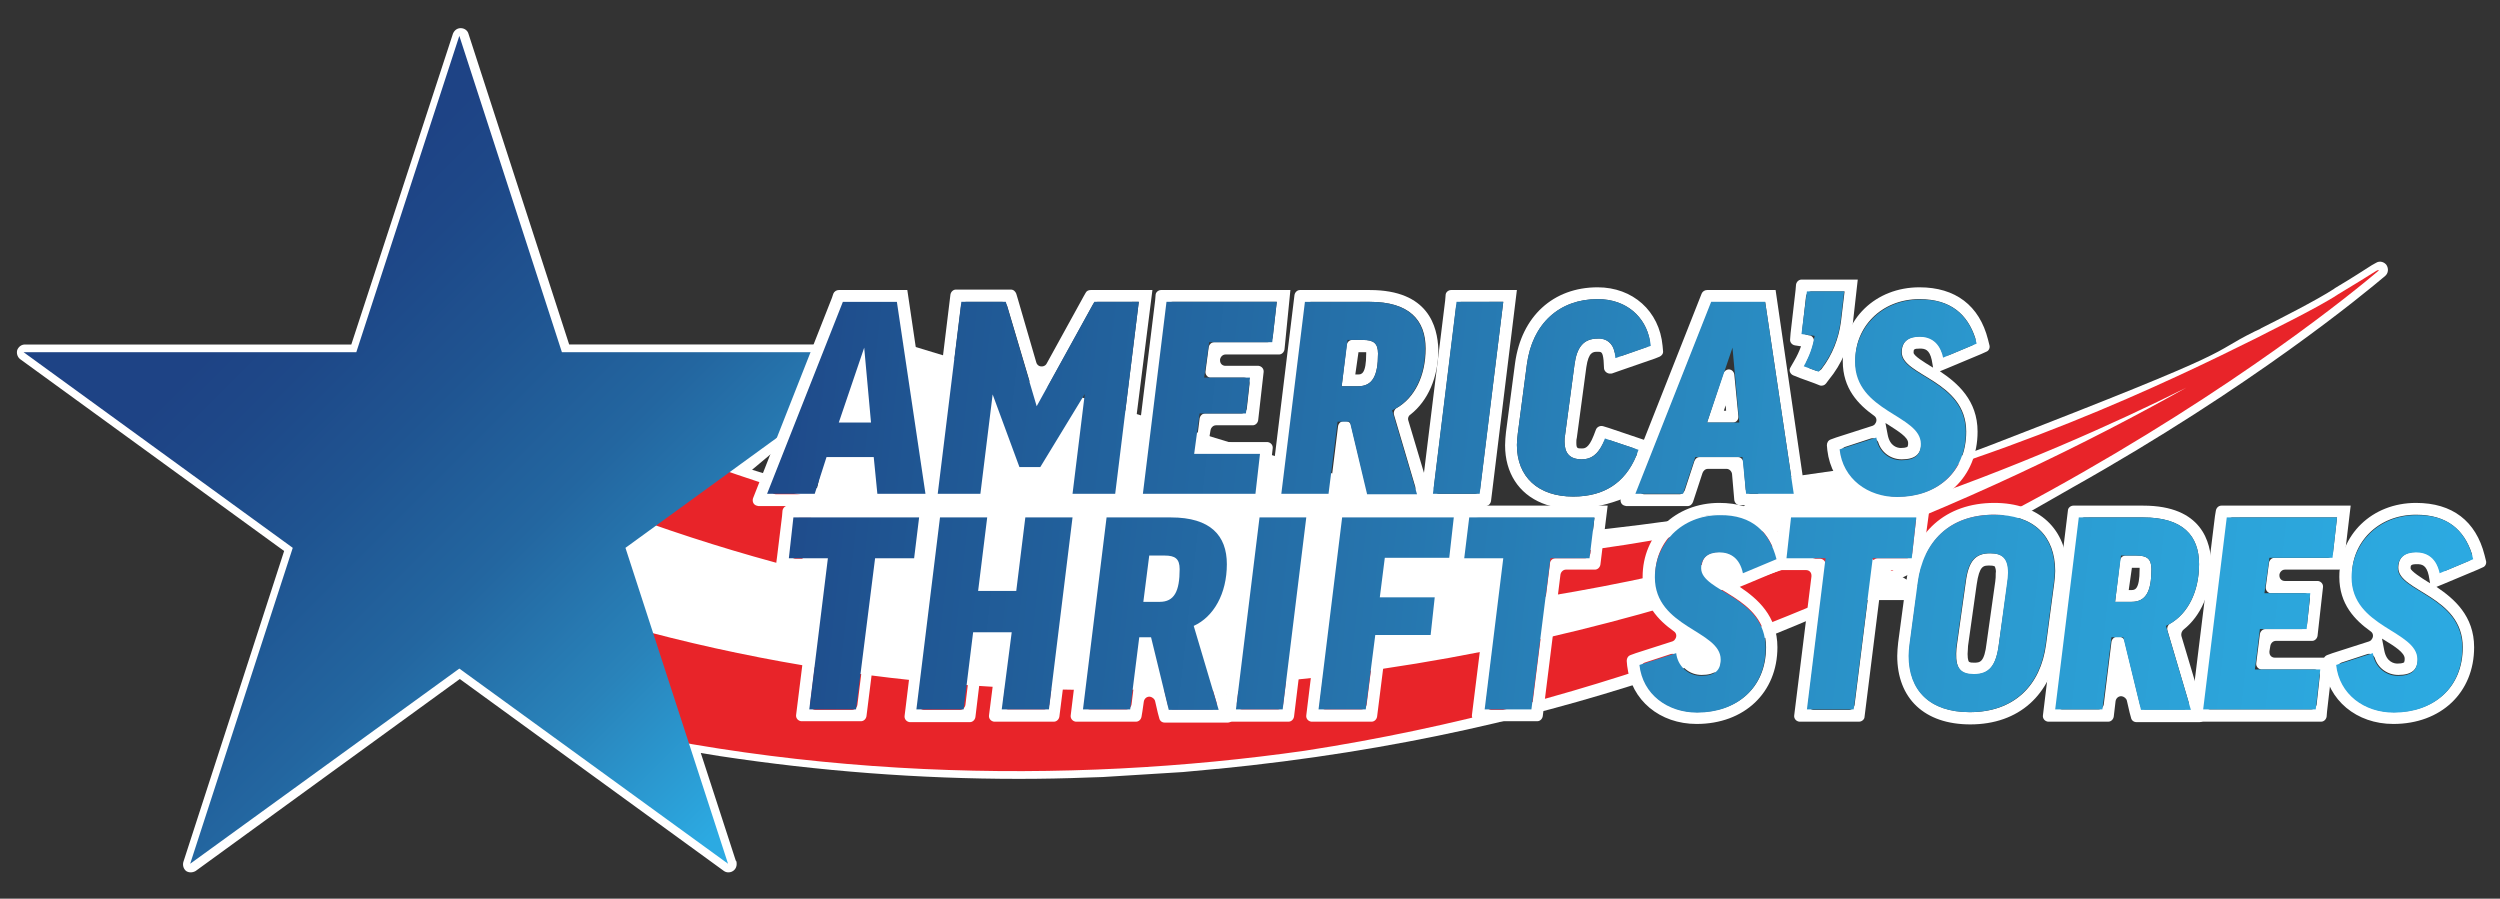 <?xml version="1.0" encoding="utf-8"?>
<!-- Generator: Adobe Illustrator 24.0.0, SVG Export Plug-In . SVG Version: 6.00 Build 0)  -->
<svg version="1.1" id="图层_1" xmlns="http://www.w3.org/2000/svg" xmlns:xlink="http://www.w3.org/1999/xlink" x="0px" y="0px"
	 viewBox="0 0 550.8 198" style="enable-background:new 0 0 550.8 198;" xml:space="preserve">
<rect x="0" y="0" width="550.8" height="198" fill="#333333" stroke="none"/>
<style type="text/css">
	.st0{fill:#FFFFFF;}
	.st1{fill:#E82429;}
	.st2{clip-path:url(#SVGID_2_);}
	.st3{fill:url(#SVGID_3_);}
	.st4{clip-path:url(#SVGID_5_);}
	.st5{fill:url(#SVGID_6_);}
	.st6{clip-path:url(#SVGID_8_);}
	.st7{fill:url(#SVGID_9_);}
	.st8{clip-path:url(#SVGID_11_);}
	.st9{fill:url(#SVGID_12_);}
	.st10{clip-path:url(#SVGID_14_);}
	.st11{fill:url(#SVGID_15_);}
	.st12{clip-path:url(#SVGID_17_);}
	.st13{fill:url(#SVGID_18_);}
	.st14{clip-path:url(#SVGID_20_);}
	.st15{fill:url(#SVGID_21_);}
	.st16{clip-path:url(#SVGID_23_);}
	.st17{fill:url(#SVGID_24_);}
	.st18{clip-path:url(#SVGID_26_);}
	.st19{fill:url(#SVGID_27_);}
	.st20{clip-path:url(#SVGID_29_);}
	.st21{fill:url(#SVGID_30_);}
	.st22{clip-path:url(#SVGID_32_);}
	.st23{fill:url(#SVGID_33_);}
	.st24{clip-path:url(#SVGID_35_);}
	.st25{fill:url(#SVGID_36_);}
	.st26{clip-path:url(#SVGID_38_);}
	.st27{fill:url(#SVGID_39_);}
	.st28{clip-path:url(#SVGID_41_);}
	.st29{fill:url(#SVGID_42_);}
	.st30{clip-path:url(#SVGID_44_);}
	.st31{fill:url(#SVGID_45_);}
	.st32{clip-path:url(#SVGID_47_);}
	.st33{fill:url(#SVGID_48_);}
	.st34{clip-path:url(#SVGID_50_);}
	.st35{fill:url(#SVGID_51_);}
	.st36{clip-path:url(#SVGID_53_);}
	.st37{fill:url(#SVGID_54_);}
	.st38{clip-path:url(#SVGID_56_);}
	.st39{fill:url(#SVGID_57_);}
	.st40{clip-path:url(#SVGID_59_);}
	.st41{fill:url(#SVGID_60_);}
	.st42{clip-path:url(#SVGID_62_);}
	.st43{fill:url(#SVGID_63_);}
	.st44{clip-path:url(#SVGID_65_);}
	.st45{fill:url(#SVGID_66_);}
</style>
<title>资源 1</title>
<g id="图层_2_1_">
	<g id="Layer_1">
		<path class="st0" d="M162.1,189.6l-7.7-23.7l4.3,0.7c21.8,3.3,43.8,5,65.8,5c5.1,0,10.2-0.1,15.3-0.3l3.1-0.1l17.7-1.1l7.5-0.7
			h0.2c78.9-7.8,133.2-31.8,177.8-56l10.5-6c39.7-22.3,64.4-42.8,68.9-46.6c0.7-0.6,0.8-1.6,0.3-2.4c-0.5-0.7-1.5-1-2.3-0.5
			l-0.9,0.5c-1.6,1-4.3,2.8-8.2,5.1l-0.1,0.1c-3.8,2.5-12.7,7-16.1,8.7l-0.3,0.2c-0.6,0.3-0.9,0.4-1.1,0.5
			c-11.1,5.5-0.6,2.8-58.3,25.1s-156.8,25.1-196.1,21.1c-39.9-4-76.7-15.7-76.7-15.7l34.5-28.9l-0.3-8.7c-0.3-0.7-0.9-1.1-1.6-1.1
			h-11.9c-0.7,0-1.4,0.4-1.6,1.1l-3.9,10h-55.5L103.2,7.4c-0.2-0.7-0.9-1.2-1.7-1.2c-0.8,0-1.4,0.5-1.7,1.2L77.4,75.9H5.5
			c-0.8,0-1.4,0.5-1.7,1.2c-0.2,0.7,0,1.5,0.6,2l58.2,42.3l-22.2,68.5c-0.2,0.7,0,1.5,0.6,2c0.6,0.4,1.4,0.4,2.1,0l58.2-42.3
			l58.2,42.3c0.3,0.2,0.6,0.3,1,0.3l0,0c1,0,1.8-0.8,1.8-1.8c0,0,0,0,0,0c0-0.2,0-0.5-0.1-0.7L162.1,189.6"/>
		<path class="st1" d="M523.5,59.7c-1.7,1.1-4.5,2.8-8.3,5.1c-4.8,3.2-17.3,9.2-17.7,9.5c-19.7,9.8-56.3,27.5-104.3,38.8l-5.6,1.3
			c-19.5,4.4-39.3,7.5-59.3,9.3h0.1c-50.1,3.9-83.7-0.5-90.9-1.6c1.1,0.1,2.2,0.3,3.2,0.4l-3.5-0.4c-0.4,0-0.8-0.1-1.2-0.2l0,0
			c-4.2-0.6-8.5-1.2-12.7-1.9c-10.3-1.9-25.8-5.1-36.3-7.9l0,0l-7.1-2c-11.7-3.4-23.5-7.4-35.4-12.1c-17-6.8-24.6,1.4-34.7,3.6
			c8.1,4.2,15.6,7.2,28.9,12.1c12,4.4,24.2,8.2,36.5,11.4l4.8,1.2c4.2,1,17.9,3.7,23.8,4.9h-0.1c0.4,0.1,0.9,0.1,1.4,0.2
			c0.1,0,0.2,0,0.3,0.1l0,0c10,1.7,20.3,2.8,30,3.7v0.1c55.7,3.5,93.3-2.1,93.3-2.1l0,0c66.3-9,120.8-31.7,153-47.8
			c-43.3,24.3-111.4,54.8-192,63.9c-4.5,0.5-13.9,1.4-18.5,1.7l-3,0.2c-16,1-32.1,1.1-48.1,0.2l-4.8-0.3
			c-50.3-3.4-103.6-16.7-157.5-45.2l9,16.9l-3.7,14.6c10.1,4.3,20.2,8.1,30.2,11.5c3.1,1.1,6.3-4.1,9.4-3.1c3.3,1,6.7,8.2,10,9.2
			c60.8,17.2,122.9,17.8,174.8,10.4C419.8,145,513.4,68.7,524.1,59.6C524,59.4,523.7,59.6,523.5,59.7"/>
		<polyline class="st0" points="378.2,116.8 390.9,105.6 413.3,102.4 415.9,117.8 378.2,116.8 		"/>
		<polyline class="st0" points="408,120.5 408,132.2 427.6,132.2 408,120.5 		"/>
		<polyline class="st0" points="373.2,135.7 368.2,146.1 378.9,148.4 379.6,138.7 373.2,135.7 		"/>
		<path class="st1" d="M87.1,95.3c10,6.9,16.7,7.6,22.6,6.3c-6.5-3.4-13.4-7.6-24.1-14.3L87.1,95.3"/>
		<path class="st1" d="M243.7,68.2l4.5-0.1l0.2-1.2c-1.5,0.2-3,0.5-4.5,0.7L243.7,68.2"/>
		<g>
			<defs>
				<polyline id="SVGID_1_" points="101.2,7.9 78.5,77.6 5.2,77.6 64.5,120.7 41.9,190.3 101.2,147.3 160.4,190.3 137.8,120.7 
					197.1,77.6 123.8,77.6 101.2,7.9 				"/>
			</defs>
			<clipPath id="SVGID_2_">
				<use xlink:href="#SVGID_1_"  style="overflow:visible;"/>
			</clipPath>
			<g class="st2">
				
					<linearGradient id="SVGID_3_" gradientUnits="userSpaceOnUse" x1="-103.768" y1="225.834" x2="-102.768" y2="225.834" gradientTransform="matrix(109.333 109.333 109.333 -109.333 -13283.217 36096.98)">
					<stop  offset="0" style="stop-color:#1E4385"/>
					<stop  offset="0.11" style="stop-color:#1E4888"/>
					<stop  offset="0.28" style="stop-color:#1F5491"/>
					<stop  offset="0.5" style="stop-color:#2366A0"/>
					<stop  offset="0.74" style="stop-color:#2983BA"/>
					<stop  offset="1" style="stop-color:#2CAAE2"/>
				</linearGradient>
				<polygon class="st3" points="101.2,-88 288.3,99.1 101.2,286.3 -86,99.1 				"/>
			</g>
		</g>
		<polyline class="st0" points="187.4,72.1 174.9,132.3 240.6,145.3 270.6,153 334,134.3 334,116.6 187.4,72.1 		"/>
		<path class="st0" d="M197.6,66.5l6.1,40.9c0.1,0.7-0.4,1.3-1,1.4c-0.1,0-0.1,0-0.2,0h-8c-0.6,0-1.2-0.5-1.2-1.1l-0.5-5.9
			c-0.1-0.6-0.6-1.1-1.2-1.1h-8.4c-0.6,0-1,0.4-1.2,0.9l-2.1,6.4c-0.2,0.5-0.6,0.9-1.2,0.9H171c-0.7,0-1.3-0.6-1.3-1.3
			c0-0.1,0-0.3,0.1-0.4l15.7-39.8c0.2-0.5,0.7-0.8,1.2-0.8h10.9 M184.8,93.1h5.7c0.7,0,1.2-0.6,1.2-1.2c0-0.1,0-0.1,0-0.2l-0.8-9.2
			c-0.1-0.7-0.6-1.2-1.3-1.1c-0.5,0-0.9,0.4-1.1,0.8L184.8,93.1 M199.9,63.9h-15.1c-0.5,0-1,0.3-1.2,0.8l-0.3,0.9l-17.4,44.2
			c-0.2,0.7,0.1,1.4,0.8,1.6c0.1,0,0.3,0.1,0.4,0.1h13.5c0.6,0,1-0.4,1.2-0.9l0.3-0.9l1.8-5.5c0.2-0.5,0.6-0.9,1.2-0.9h4.1
			c0.6,0,1.1,0.5,1.2,1.1l0.5,5.8c0.1,0.6,0.6,1.1,1.2,1.1h13.4c0.7,0,1.2-0.5,1.2-1.2c0-0.1,0-0.1,0-0.2L199.9,63.9z M188.4,90.5
			l0.4-1.2l0.1,1.2H188.4z"/>
		<path class="st0" d="M250.9,66.5l-5.1,41.2c-0.1,0.6-0.6,1.1-1.2,1.1h-6.9c-0.7,0-1.2-0.5-1.2-1.2c0-0.1,0-0.1,0-0.2l1.8-14.9
			c0.1-0.7-0.4-1.3-1-1.4c-0.5-0.1-1,0.2-1.3,0.6l-6.5,10.6c-0.2,0.4-0.7,0.6-1.1,0.6h-3c-0.5,0-1-0.3-1.2-0.8l-3.8-10.4
			c-0.2-0.6-1-1-1.6-0.7c-0.4,0.2-0.7,0.6-0.8,1l-1.9,15.7c-0.1,0.6-0.6,1.1-1.2,1.1H208c-0.7,0-1.2-0.5-1.2-1.2c0-0.1,0-0.1,0-0.2
			l4.9-39.8c0.1-0.6,0.6-1.1,1.2-1.1h7.8c0.6,0,1,0.4,1.2,0.9l5.7,19.2c0.2,0.7,0.9,1.1,1.6,0.9c0.3-0.1,0.6-0.3,0.7-0.6l10.9-19.8
			c0.2-0.4,0.6-0.6,1.1-0.6L250.9,66.5 M253.9,63.9h-13.6c-0.5,0-0.9,0.2-1.1,0.6l-0.4,0.7l-8.2,14.9c-0.3,0.6-1.1,0.8-1.7,0.5
			c-0.3-0.2-0.5-0.4-0.6-0.8l-4.1-14.1l-0.3-1c-0.2-0.5-0.6-0.9-1.2-0.9h-12.1c-0.6,0-1.1,0.5-1.2,1.1l-5.5,45.1
			c-0.1,0.7,0.4,1.3,1.1,1.4c0,0,0,0,0.1,0h12.2c0.6,0,1.1-0.5,1.2-1.1l0.1-1.2l0.7-6c0.1-0.7,0.7-1.2,1.4-1.1
			c0.4,0.1,0.8,0.4,1,0.8l0.4,1l0.3,0.9c0.2,0.5,0.7,0.8,1.2,0.8h6.3c0.4,0,0.9-0.2,1.1-0.6l0.4-0.7l0.5-0.9
			c0.4-0.6,1.1-0.8,1.7-0.4c0.4,0.3,0.6,0.7,0.6,1.2l-0.7,5.8c-0.1,0.7,0.4,1.3,1.1,1.4c0,0,0,0,0.1,0h12.2c0.6,0,1.1-0.5,1.2-1.1
			l0.1-1.2L253.9,63.9z"/>
		<path class="st0" d="M281.3,66.5l-0.9,7.8c-0.1,0.6-0.6,1.1-1.2,1.1h-11.7c-0.6,0-1.1,0.5-1.2,1.1l-0.7,5.3
			c-0.1,0.7,0.4,1.3,1,1.4c0.1,0,0.1,0,0.2,0h7.3c0.7,0,1.2,0.6,1.2,1.2c0,0.1,0,0.1,0,0.2l-0.6,5.4c-0.1,0.6-0.6,1.1-1.2,1.1h-8
			c-0.6,0-1.1,0.5-1.2,1.1l-0.8,6.4c-0.1,0.7,0.4,1.3,1.1,1.4c0,0,0,0,0.1,0h11.6c0.7,0,1.2,0.6,1.2,1.2c0,0.1,0,0.1,0,0.2l-0.7,6.3
			c-0.1,0.6-0.6,1.1-1.2,1.1h-22.2c-0.7,0-1.2-0.5-1.2-1.2c0-0.1,0-0.1,0-0.2l4.9-39.8c0.1-0.6,0.6-1.1,1.2-1.1H281.3 M284.3,63.9
			h-28.5c-0.6,0-1.2,0.5-1.2,1.1l-0.1,1.2l-5.4,43.9c-0.1,0.7,0.4,1.3,1.1,1.4c0,0,0.1,0,0.1,0h27.6c0.6,0,1.1-0.5,1.2-1.1l0.1-1.2
			l1.2-10.4c0.1-0.7-0.4-1.3-1.1-1.4c0,0,0,0-0.1,0h-11.5c-0.7,0-1.2-0.5-1.2-1.2c0-0.1,0-0.1,0-0.2l0.2-1.2
			c0.1-0.6,0.6-1.1,1.2-1.1h8.1c0.6,0,1.1-0.5,1.2-1.1l1.2-10.6c0.1-0.7-0.4-1.3-1.1-1.4c0,0,0,0-0.1,0H270c-0.7,0-1.2-0.5-1.2-1.2
			c0-0.1,0-0.1,0-0.2c0.1-0.6,0.6-1.1,1.2-1.1h11.8c0.6,0,1.1-0.5,1.2-1.1L284.3,63.9z"/>
		<path class="st0" d="M301.8,66.5c8.7,0,12.3,4,12.3,10.3c0,6.1-2.5,10.9-6.4,13.1c-0.5,0.3-0.7,0.9-0.6,1.4l4.7,15.9
			c0.2,0.7-0.2,1.4-0.9,1.6c-0.1,0-0.2,0-0.3,0h-8.3c-0.6,0-1.1-0.4-1.2-1l-3.4-14c-0.1-0.6-0.6-1-1.2-1H296c-0.6,0-1.1,0.5-1.2,1.1
			l-1.7,13.8c-0.1,0.6-0.6,1.1-1.2,1.1H284c-0.7,0-1.2-0.5-1.2-1.2c0-0.1,0-0.1,0-0.2l4.9-39.8c0.1-0.6,0.6-1.1,1.2-1.1H301.8
			 M295.6,85.1h3.6c3.2,0,4.4-2.3,4.4-7.2c0-2.3-1-3-3.3-3h-2.4c-0.6,0-1.1,0.5-1.2,1.1L295.6,85.1 M301.8,63.9h-15.4
			c-0.6,0-1.1,0.5-1.2,1.1l-5.5,45.1c-0.1,0.7,0.4,1.3,1.1,1.4c0,0,0.1,0,0.1,0h13.2c0.6,0,1.1-0.5,1.2-1.1l0.2-1.2l0.3-2.1
			c0.1-0.7,0.7-1.2,1.4-1.1c0.5,0.1,1,0.5,1.1,1l0.6,2.6l0.3,1.1c0.1,0.6,0.6,1,1.2,1h13.9c0.7,0,1.3-0.6,1.2-1.3c0-0.1,0-0.2,0-0.3
			l-5.2-17.4c-0.2-0.5,0-1.1,0.5-1.4c3.8-3,6.1-8.2,6.1-14.3C316.7,72,314.8,63.9,301.8,63.9L301.8,63.9z M299.3,77.6h1.7v0.3
			c0,4.6-1.1,4.6-1.8,4.6h-0.6L299.3,77.6z"/>
		<path class="st0" d="M331.2,66.5l-5.1,41.2c-0.1,0.6-0.6,1.1-1.2,1.1h-7.8c-0.7,0-1.2-0.6-1.2-1.2c0-0.1,0-0.1,0-0.2l4.9-39.8
			c0.1-0.6,0.6-1.1,1.2-1.1H331.2 M334.2,63.9h-14.5c-0.6,0-1.2,0.5-1.2,1.1l-0.1,1.2l-5.4,43.9c-0.1,0.7,0.4,1.3,1.1,1.4
			c0,0,0.1,0,0.1,0h13.1c0.6,0,1.1-0.5,1.2-1.1L334.2,63.9z"/>
		<path class="st0" d="M352,65.9c6.3,0,10.6,3.9,11.5,9.2c0.1,0.6-0.2,1.2-0.8,1.4l-5.4,1.9c-0.7,0.2-1.4-0.2-1.6-0.9c0,0,0,0,0,0
			c-0.3-1.8-1.9-3.1-3.7-2.9c-3.1,0-4.6,1.9-5.1,5.7L344.8,96c-0.1,0.4-0.1,0.9-0.1,1.3c0,2.5,1.1,3.9,3.8,3.9
			c2.1,0,3.5-1.1,4.7-3.5c0.2-0.6,0.9-0.9,1.5-0.7l5.1,1.7c0.6,0.2,1,0.9,0.8,1.5c0,0.1,0,0.1-0.1,0.2c-2.5,6-7.1,9-13.9,9
			c-7.7,0-12.4-4.3-12.4-11.4c0-0.6,0.1-1.6,0.2-2.5l2-15.2C337.6,71.3,343.6,65.9,352,65.9 M352,63.3c-9.8,0-16.8,6.4-18.2,16.7
			l-2,15.2c-0.1,1-0.2,1.9-0.2,2.9c0,12.2,12.1,18.2,28.5,10.7c0.3-0.1,0.6-0.4,0.7-0.7l3.2-9.3c0.2-0.6-0.1-1.3-0.7-1.6
			c0,0-0.1,0-0.1,0l-1.3-0.4l-7.4-2.5l-1.3-0.4c-0.7-0.2-1.4,0.2-1.6,0.8l-0.5,1.3c-1.1,2.8-2,2.8-2.6,2.8c-1,0-1.2,0-1.2-1.3
			c0-0.3,0-0.7,0.1-1l2.1-15.6c0.5-3.4,1.5-3.4,2.5-3.4c0.8,0,1.1,0,1.3,1.9l0.1,1.8c0.1,0.7,0.8,1.2,1.5,1.1c0.1,0,0.1,0,0.2,0
			l1.7-0.6l7.8-2.7l1-0.4c0.5-0.2,0.9-0.7,0.8-1.3l-0.1-1.1C365.6,68.5,359.7,63.3,352,63.3z"/>
		<path class="st0" d="M388.9,66.5l6.1,40.9c0.1,0.7-0.4,1.3-1,1.4c-0.1,0-0.1,0-0.2,0h-8c-0.6,0-1.2-0.5-1.2-1.1l-0.5-5.9
			c-0.1-0.6-0.6-1.1-1.2-1.1h-8.4c-0.6,0-1,0.4-1.2,0.9l-2.1,6.4c-0.2,0.5-0.6,0.9-1.2,0.9h-7.7c-0.7,0-1.3-0.6-1.3-1.3
			c0-0.1,0-0.3,0.1-0.4l15.7-39.8c0.2-0.5,0.7-0.8,1.2-0.8h10.9 M376.1,93.1h5.7c0.7,0,1.2-0.6,1.2-1.2c0-0.1,0-0.1,0-0.2l-0.9-9.2
			c-0.1-0.7-0.7-1.2-1.4-1.1c-0.4,0.1-0.8,0.4-1,0.8L376.1,93.1 M391.2,63.9h-15.1c-0.5,0-1,0.3-1.2,0.8l-17.8,45.1
			c-0.2,0.7,0.1,1.4,0.8,1.6c0.1,0,0.3,0.1,0.4,0.1h13.5c0.6,0,1-0.4,1.2-0.9l2.1-6.4c0.2-0.5,0.6-0.9,1.2-0.9h4.1
			c0.6,0,1.1,0.5,1.2,1.1l0.5,5.8c0.1,0.6,0.6,1.1,1.2,1.1h13.4c0.7,0,1.2-0.5,1.2-1.2c0-0.1,0-0.1,0-0.2L391.2,63.9z M379.8,90.5
			l0.4-1.2l0.1,1.2H379.8z"/>
		<path class="st0" d="M406.4,64.2l-0.8,6.7c-0.5,3.7-1.9,7.3-4.2,10.3c-0.3,0.5-1,0.7-1.5,0.4l-1.1-0.4c-0.7-0.3-1-1-0.7-1.7
			c0,0,0,0,0,0c0.7-1.3,1.2-2.7,1.5-4.1c0.2-0.6-0.2-1.3-0.8-1.5c-0.1,0-0.1,0-0.2,0l-0.4-0.1c-0.7-0.1-1.2-0.7-1.1-1.4l0.8-7.1
			c0.1-0.6,0.6-1.1,1.2-1.1L406.4,64.2 M409.3,61.6h-12.4c-0.6,0-1.1,0.5-1.2,1.1l-0.1,1.2l-1.1,9.5l-0.1,1.3
			c-0.1,0.7,0.4,1.3,1.1,1.4c0,0,0,0,0,0l1.3,0.2l0,0c-0.4,1.1-0.9,2.2-1.5,3.2l-0.8,1.4c-0.4,0.6-0.2,1.3,0.4,1.7
			c0.1,0,0.1,0.1,0.2,0.1l1.5,0.6l3.3,1.2l1,0.4c0.5,0.2,1.1,0,1.4-0.4l0.6-0.8c2.9-3.5,4.7-7.8,5.3-12.3L409.3,61.6z"/>
		<path class="st0" d="M422.9,65.9c6.9,0,10.6,3.4,12.3,8.6c0.2,0.6-0.1,1.3-0.7,1.6l-5,2.1c-0.7,0.3-1.4-0.1-1.7-0.7c0,0,0,0,0-0.1
			c-0.7-2.1-2.6-3.4-4.8-3.3c-2.6,0-4,1.2-4,3.5c0,5.2,14.2,6.2,14.2,17.5c0,9-6.5,14.3-15.1,14.3c-6.2,0-11.3-3.6-12.5-9.4
			c-0.1-0.6,0.2-1.2,0.8-1.5l5.8-1.9c0.7-0.2,1.3,0.2,1.6,0.8c0.7,2.3,2.8,3.8,5.2,3.8c3,0,4.3-1.2,4.3-3.6c0-6.4-14.5-7-14.5-18.1
			C408.6,72.2,414.4,65.9,422.9,65.9 M422.9,63.3c-9.7,0-16.9,7-16.9,16.3c0,6,3.4,9.5,6.9,12c0.6,0.4,0.7,1.2,0.2,1.8
			c-0.1,0.2-0.3,0.3-0.5,0.4l0,0l-8.1,2.6l-1.1,0.4c-0.6,0.2-0.9,0.7-0.9,1.3l0.1,1.1c0.9,7.6,7.2,12.8,15.3,12.8
			c10.5,0,17.8-6.9,17.8-16.9c0-6.9-4.4-10.7-8.3-13.3l1.7-0.7l7.4-3.1l1.1-0.5c0.6-0.2,0.9-0.9,0.7-1.5l-0.3-1.2
			C436.1,67.3,430.8,63.3,422.9,63.3L422.9,63.3z M425.9,81c-0.2-0.1-0.3-0.2-0.5-0.3c-1.3-0.8-3.8-2.3-3.8-3s0-0.9,1.4-0.9
			c1.1,0,2.1,0.2,2.6,2.5L425.9,81z M418.8,98.7c-0.7,0-2.4-0.3-2.9-2.9l-0.5-2.6c0.2,0.1,0.3,0.2,0.5,0.3c2.3,1.5,4.5,2.8,4.5,4.1
			c0,0.2,0,0.5-0.1,0.7C420.4,98.4,420,98.7,418.8,98.7L418.8,98.7z"/>
		<path class="st0" d="M202.5,114l-0.9,7.9c-0.1,0.6-0.6,1.1-1.2,1.1H194c-0.6,0-1.1,0.5-1.2,1.1l-3.9,31.2
			c-0.1,0.6-0.6,1.1-1.2,1.1h-8c-0.7,0-1.2-0.5-1.2-1.2c0-0.1,0-0.1,0-0.2l3.8-30.5c0.1-0.7-0.4-1.3-1.1-1.4c0,0,0,0-0.1,0h-5.8
			c-0.7,0-1.2-0.6-1.2-1.3c0,0,0,0,0-0.1l0.8-6.5c0.1-0.6,0.6-1.1,1.2-1.1h26.4 M205.4,111.4h-31.8c-0.6,0-1.1,0.5-1.2,1.1l-0.1,1.2
			l-1.1,9l-0.2,1.5c-0.1,0.7,0.4,1.3,1.1,1.4c0,0,0,0,0.1,0h5.8c0.7,0,1.2,0.5,1.2,1.2c0,0.1,0,0.1,0,0.2l-3.8,30.5
			c-0.1,0.7,0.4,1.3,1.1,1.4c0,0,0,0,0.1,0h13.1c0.6,0,1.1-0.5,1.2-1.1l3.9-31.2c0.1-0.6,0.6-1.1,1.2-1.1h6.4c0.6,0,1.1-0.5,1.2-1.1
			l1.2-10.2L205.4,111.4z"/>
		<path class="st0" d="M236.3,114l-5.1,41.2c-0.1,0.6-0.6,1.1-1.2,1.1h-7.8c-0.7,0-1.2-0.5-1.2-1.2c0-0.1,0-0.1,0-0.2l1.8-14.2
			c0.1-0.7-0.4-1.3-1.1-1.4c0,0,0,0-0.1,0h-5.9c-0.6,0-1.1,0.5-1.2,1.1l-1.8,14.9c-0.1,0.6-0.6,1.1-1.2,1.1h-7.9
			c-0.7,0-1.2-0.5-1.2-1.2c0-0.1,0-0.1,0-0.2l4.9-39.8c0.1-0.6,0.6-1.1,1.2-1.1h7.9c0.7,0,1.2,0.5,1.2,1.2c0,0.1,0,0.1,0,0.2
			l-1.7,13.4c-0.1,0.7,0.4,1.3,1.1,1.4c0,0,0,0,0.1,0h5.9c0.6,0,1.1-0.5,1.2-1.1l1.8-14c0.1-0.6,0.6-1.1,1.2-1.1h9.1 M239.3,111.4
			h-14.6c-0.6,0-1.2,0.5-1.2,1.1l-1.8,14c-0.1,0.6-0.6,1.1-1.2,1.1h-0.6c-0.7,0-1.2-0.5-1.2-1.2c0-0.1,0-0.1,0-0.2l1.7-13.4
			c0.1-0.7-0.4-1.3-1.1-1.4c0,0-0.1,0-0.1,0H206c-0.6,0-1.2,0.5-1.2,1.1l-5.3,43.6l-0.2,1.6c-0.1,0.7,0.4,1.3,1.1,1.4c0,0,0,0,0.1,0
			h13.2c0.6,0,1.1-0.5,1.2-1.1l1.8-14.9c0.1-0.6,0.6-1.1,1.2-1.1h0.6c0.7,0,1.2,0.5,1.2,1.2c0,0.1,0,0.1,0,0.2l-1.8,14.2
			c-0.1,0.7,0.4,1.3,1.1,1.4c0,0,0,0,0.1,0h13.1c0.6,0,1.1-0.5,1.2-1.1L239.3,111.4z"/>
		<path class="st0" d="M258,114c8.7,0,12.3,4,12.3,10.3c0,6.1-2.5,10.9-6.4,13.1c-0.5,0.3-0.7,0.9-0.6,1.4l4.7,15.9
			c0.2,0.7-0.2,1.4-0.9,1.6c-0.1,0-0.2,0-0.3,0h-8.3c-0.6,0-1.1-0.4-1.2-1l-3.4-14c-0.1-0.6-0.6-1-1.2-1h-0.5
			c-0.6,0-1.1,0.5-1.2,1.1l-1.7,13.8c-0.1,0.6-0.6,1.1-1.2,1.1h-7.9c-0.7,0-1.2-0.5-1.2-1.2c0-0.1,0-0.1,0-0.2l4.9-39.8
			c0.1-0.6,0.6-1.1,1.2-1.1L258,114 M251.9,132.6h3.6c3.2,0,4.4-2.3,4.4-7.2c0-2.3-1-3-3.3-3h-2.4c-0.6,0-1.1,0.5-1.2,1.1
			L251.9,132.6 M258,111.4h-15.4c-0.6,0-1.1,0.5-1.2,1.1l-5.5,45.1c-0.1,0.7,0.4,1.3,1.1,1.4c0,0,0,0,0.1,0h13.2
			c0.6,0,1.1-0.5,1.2-1.1l0.2-1.2l0.3-2.1c0.1-0.7,0.7-1.2,1.4-1.1c0.5,0.1,1,0.5,1.1,1l0.6,2.6l0.3,1.1c0.1,0.6,0.6,1,1.2,1h13.9
			c0.7,0,1.3-0.6,1.2-1.3c0-0.1,0-0.2,0-0.3l-5.2-17.4c-0.1-0.5,0.1-1.1,0.5-1.4c3.8-3,6.1-8.2,6.1-14.3
			C273,119.5,271,111.4,258,111.4L258,111.4z M255.5,125.1h1.7v0.3c0,4.6-1.1,4.6-1.8,4.6h-0.6L255.5,125.1z"/>
		<path class="st0" d="M287.8,114l-5.1,41.2c-0.1,0.6-0.6,1.1-1.2,1.1h-7.8c-0.7,0-1.2-0.5-1.2-1.2c0-0.1,0-0.1,0-0.2l4.9-39.8
			c0.1-0.6,0.6-1.1,1.2-1.1L287.8,114 M290.8,111.4h-14.5c-0.6,0-1.2,0.5-1.2,1.1l-0.1,1.2l-5.4,43.9c-0.1,0.7,0.4,1.3,1.1,1.4
			c0,0,0.1,0,0.1,0h13.1c0.6,0,1.1-0.5,1.2-1.1L290.8,111.4z"/>
		<path class="st0" d="M320.3,114l-0.9,7.8c-0.1,0.6-0.6,1.1-1.2,1.1h-12c-0.6,0-1.2,0.5-1.2,1.1l-0.8,6.1c-0.1,0.7,0.4,1.3,1.1,1.4
			c0,0,0.1,0,0.1,0h9.3c0.7,0,1.2,0.6,1.2,1.2c0,0.1,0,0.1,0,0.2l-0.6,5.8c-0.1,0.6-0.6,1.1-1.2,1.1h-10c-0.6,0-1.1,0.5-1.2,1.1
			l-1.8,14.3c-0.1,0.6-0.6,1.1-1.2,1.1H292c-0.7,0-1.2-0.6-1.2-1.2c0-0.1,0-0.1,0-0.2l4.9-39.8c0.1-0.6,0.6-1.1,1.2-1.1L320.3,114
			 M323.3,111.4h-28.8c-0.6,0-1.1,0.5-1.2,1.1l-5.5,45.1c-0.1,0.7,0.4,1.3,1.1,1.4c0,0,0,0,0.1,0h13.2c0.6,0,1.1-0.5,1.2-1.1
			l1.8-14.3c0.1-0.6,0.6-1.1,1.2-1.1h10.1c0.6,0,1.1-0.5,1.2-1.1l1.2-11.1c0.1-0.7-0.4-1.3-1.1-1.4c0,0,0,0-0.1,0h-9.2
			c-0.7,0-1.2-0.5-1.2-1.2c0-0.1,0-0.1,0-0.2l0.1-0.9c0.1-0.6,0.6-1.1,1.2-1.1h12c0.6,0,1.1-0.5,1.2-1.1L323.3,111.4z"/>
		<path class="st0" d="M351.3,114l-0.9,7.9c-0.1,0.6-0.6,1.1-1.2,1.1h-6.5c-0.6,0-1.2,0.5-1.2,1.1l-3.9,31.2
			c-0.1,0.6-0.6,1.1-1.2,1.1h-7.8c-0.7,0-1.2-0.6-1.2-1.2c0-0.1,0-0.1,0-0.2l3.8-30.5c0.1-0.7-0.4-1.3-1.1-1.4c0,0,0,0-0.1,0h-5.8
			c-0.7,0-1.2-0.6-1.2-1.3c0,0,0,0,0-0.1l0.8-6.5c0.1-0.6,0.6-1.1,1.2-1.1h26.3 M354.2,111.4h-31.8c-0.6,0-1.1,0.5-1.2,1.1l-0.1,1.2
			l-1.2,10.5c-0.1,0.7,0.4,1.3,1.1,1.4c0,0,0,0,0.1,0h5.8c0.7,0,1.2,0.5,1.2,1.2c0,0.1,0,0.1,0,0.2l-3.8,30.5
			c-0.1,0.7,0.4,1.3,1.1,1.4c0,0,0,0,0.1,0h13.2c0.6,0,1.1-0.5,1.2-1.1l3.9-31.2c0.1-0.6,0.6-1.1,1.2-1.1h6.4c0.6,0,1.1-0.5,1.2-1.1
			L354.2,111.4z"/>
		<path class="st0" d="M378.8,113.4c6.9,0,10.6,3.4,12.3,8.6c0.2,0.6-0.1,1.3-0.7,1.6l-5,2.1c-0.7,0.3-1.4-0.1-1.7-0.7
			c0,0,0,0,0-0.1c-0.7-2.1-2.6-3.4-4.8-3.3c-2.6,0-4,1.2-4,3.5c0,5.2,14.2,6.2,14.2,17.5c0,9-6.5,14.3-15.1,14.3
			c-6.2,0-11.3-3.6-12.5-9.4c-0.1-0.6,0.2-1.2,0.8-1.5l5.8-1.9c0.7-0.2,1.4,0.2,1.6,0.8c0.7,2.3,2.8,3.8,5.2,3.8
			c3,0,4.3-1.2,4.3-3.6c0-6.4-14.5-7-14.5-18.1C364.5,119.7,370.3,113.4,378.8,113.4 M378.8,110.8c-9.7,0-16.9,7-16.9,16.3
			c0,6,3.4,9.5,6.9,12c0.6,0.4,0.7,1.2,0.2,1.8c-0.1,0.2-0.3,0.3-0.5,0.4l0,0l-8.1,2.6l-1.1,0.4c-0.6,0.2-0.9,0.7-0.9,1.3l0.1,1.1
			c0.9,7.6,7.2,12.8,15.3,12.8c10.5,0,17.8-6.9,17.8-16.9c0-6.9-4.4-10.7-8.3-13.3l1.7-0.7l7.4-3.1l1.1-0.5c0.6-0.2,0.9-0.9,0.7-1.5
			l-0.3-1.2C392,114.8,386.7,110.8,378.8,110.8L378.8,110.8z M381.8,128.5c-0.2-0.1-0.3-0.2-0.5-0.3c-1.3-0.8-3.8-2.4-3.8-3
			s0-0.9,1.4-0.9c1.1,0,2.1,0.2,2.6,2.5L381.8,128.5z M374.7,146.2c-0.7,0-2.4-0.3-2.9-2.9l-0.5-2.6c0.2,0.1,0.3,0.2,0.5,0.3
			c2.3,1.4,4.5,2.8,4.5,4.1c0,0.2,0,0.5-0.1,0.7C376.3,145.9,376,146.2,374.7,146.2z"/>
		<path class="st0" d="M422.2,114l-0.9,7.9c-0.1,0.6-0.6,1.1-1.2,1.1h-6.4c-0.6,0-1.2,0.5-1.2,1.1l-3.9,31.2
			c-0.1,0.6-0.6,1.1-1.2,1.1h-7.8c-0.7,0-1.2-0.6-1.2-1.2c0-0.1,0-0.1,0-0.2l3.8-30.5c0.1-0.7-0.4-1.3-1.1-1.4c0,0,0,0-0.1,0h-5.8
			c-0.7,0-1.2-0.6-1.2-1.3c0,0,0,0,0-0.1l0.8-6.5c0.1-0.6,0.6-1.1,1.2-1.1h26.2 M425.2,111.4h-31.8c-0.6,0-1.1,0.5-1.2,1.1l-0.1,1.2
			l-1.2,10.5c-0.1,0.7,0.4,1.3,1.1,1.4c0,0,0,0,0.1,0h5.8c0.7,0,1.2,0.5,1.2,1.2c0,0.1,0,0.1,0,0.2l-3.6,29l-0.2,1.6
			c-0.1,0.7,0.4,1.3,1.1,1.4c0,0,0,0,0.1,0h13.1c0.6,0,1.2-0.5,1.2-1.1l3.9-31.2c0.1-0.6,0.6-1.1,1.2-1.1h6.4c0.6,0,1.1-0.5,1.2-1.1
			l0.1-1.2L425.2,111.4z"/>
		<path class="st0" d="M439.4,113.4c8.8,0,13.4,4.8,13.4,12.4c0,0.9-0.1,1.7-0.2,2.6l-1.8,13.5c-1.2,9.2-7.1,15-16.8,15
			c-8.8,0-13.4-4.8-13.4-12.4c0-0.9,0.1-1.7,0.2-2.6l1.8-13.5C423.8,119.2,429.6,113.4,439.4,113.4 M434.9,148.6
			c3.3,0,4.9-1.8,5.5-6.7l1.9-13.5c0.1-0.7,0.2-1.5,0.2-2.2c0-3.2-1.3-4.3-4-4.3c-3.2,0-4.8,1.6-5.4,6.4l-1.9,13.5
			c-0.1,0.7-0.2,1.5-0.2,2.2C430.9,147.4,432.1,148.6,434.9,148.6 M439.4,110.8c-10.7,0-18,6.5-19.4,17.3l-1.8,13.5
			c-0.1,1-0.2,2-0.2,2.9c0,9.4,6,15.1,16.1,15.1c10.7,0,17.9-6.5,19.4-17.3l1.8-13.5c0.1-1,0.2-2,0.2-2.9
			C455.4,116.5,449.2,110.8,439.4,110.8z M434.9,146c-0.4,0-0.8,0-1.1-0.2c0,0-0.3-0.3-0.3-1.7c0-0.5,0.1-1.2,0.1-1.8l1.9-13.5
			c0.6-4.2,1.5-4.2,2.8-4.2c0.4,0,0.8,0,1.2,0.2c0.2,0.5,0.3,1,0.2,1.5c0,0.6,0,1.2-0.1,1.8l-1.9,13.5l0,0
			C437.2,146,436.2,146,434.9,146z"/>
		<path class="st0" d="M472.2,114c8.7,0,12.3,4,12.3,10.3c0,6.1-2.5,10.9-6.4,13.1c-0.5,0.3-0.7,0.9-0.6,1.4l4.7,15.9
			c0.2,0.7-0.2,1.4-0.9,1.6c-0.1,0-0.2,0-0.3,0h-8.3c-0.6,0-1.1-0.4-1.2-1l-3.4-14c-0.1-0.6-0.6-1-1.2-1h-0.5
			c-0.6,0-1.1,0.5-1.2,1.1l-1.7,13.8c-0.1,0.6-0.6,1.1-1.2,1.1h-7.9c-0.7,0-1.2-0.5-1.2-1.2c0-0.1,0-0.1,0-0.2l4.9-39.8
			c0.1-0.6,0.6-1.1,1.2-1.1L472.2,114 M466,132.6h3.6c3.2,0,4.4-2.3,4.4-7.2c0-2.3-1-3-3.3-3h-2.4c-0.6,0-1.2,0.5-1.2,1.1L466,132.6
			 M472.2,111.4h-15.4c-0.6,0-1.2,0.5-1.2,1.1l-5.5,45.1c-0.1,0.7,0.4,1.3,1.1,1.4c0,0,0.1,0,0.1,0h13.2c0.6,0,1.1-0.5,1.2-1.1
			l0.4-3.4c0.1-0.7,0.7-1.2,1.4-1.1c0.5,0.1,1,0.5,1.1,1l0.6,2.6l0.3,1.1c0.1,0.6,0.6,1,1.2,1h13.9c0.7,0,1.3-0.6,1.2-1.3
			c0-0.1,0-0.2,0-0.3l-5.2-17.4c-0.1-0.5,0.1-1.1,0.5-1.4c3.8-3,6.1-8.2,6.1-14.3C487.1,119.5,485.2,111.4,472.2,111.4L472.2,111.4z
			 M469.7,125.1h1.7v0.3c0,4.6-1.1,4.6-1.8,4.6H469L469.7,125.1z"/>
		<path class="st0" d="M514.9,114l-0.9,7.8c-0.1,0.6-0.6,1.1-1.2,1.1h-11.7c-0.6,0-1.1,0.5-1.2,1.1l-0.7,5.3c-0.1,0.7,0.4,1.3,1,1.4
			c0.1,0,0.1,0,0.2,0h7.3c0.7,0,1.2,0.6,1.2,1.2c0,0.1,0,0.1,0,0.2l-0.6,5.4c-0.1,0.6-0.6,1.1-1.2,1.1h-8c-0.6,0-1.1,0.5-1.2,1.1
			l-0.8,6.4c-0.1,0.7,0.4,1.3,1.1,1.4c0,0,0,0,0.1,0h11.6c0.7,0,1.2,0.6,1.2,1.2c0,0.1,0,0.1,0,0.2l-0.7,6.3
			c-0.1,0.6-0.6,1.1-1.2,1.1H487c-0.7,0-1.2-0.5-1.2-1.2c0-0.1,0-0.1,0-0.2l4.9-39.8c0.1-0.6,0.6-1.1,1.2-1.1L514.9,114
			 M517.9,111.4h-28.5c-0.6,0-1.1,0.5-1.2,1.1l-0.2,1.2l-5.4,43.9c-0.1,0.7,0.4,1.3,1.1,1.4c0,0,0.1,0,0.1,0h27.6
			c0.6,0,1.1-0.5,1.2-1.1l0.1-1.2l1.2-10.4c0.1-0.7-0.4-1.3-1.1-1.4c0,0,0,0-0.1,0h-11.5c-0.7,0-1.2-0.5-1.2-1.2c0-0.1,0-0.1,0-0.2
			l0.2-1.2c0.1-0.6,0.6-1.1,1.2-1.1h8c0.6,0,1.1-0.5,1.2-1.1l1.2-10.7c0.1-0.7-0.4-1.3-1.1-1.4c0,0,0,0-0.1,0h-7.2
			c-0.7,0-1.2-0.5-1.2-1.2c0-0.1,0-0.1,0-0.2c0.1-0.6,0.6-1.1,1.2-1.1h11.8c0.6,0,1.1-0.5,1.2-1.1l0.1-1.2L517.9,111.4z"/>
		<path class="st0" d="M532.3,113.4c6.9,0,10.6,3.4,12.3,8.6c0.2,0.6-0.1,1.3-0.7,1.6l-5,2.1c-0.7,0.3-1.4-0.1-1.7-0.7
			c0,0,0,0,0-0.1c-0.7-2.1-2.6-3.4-4.8-3.3c-2.6,0-4,1.2-4,3.5c0,5.2,14.2,6.2,14.2,17.5c0,9-6.5,14.3-15.1,14.3
			c-6.2,0-11.3-3.6-12.5-9.4c-0.1-0.6,0.2-1.2,0.8-1.5l5.8-1.9c0.7-0.2,1.3,0.2,1.6,0.8c0.7,2.3,2.8,3.8,5.2,3.8
			c3,0,4.3-1.2,4.3-3.6c0-6.4-14.5-7-14.5-18.1C518,119.7,523.8,113.4,532.3,113.4 M532.3,110.8c-9.7,0-16.9,7-16.9,16.3
			c0,6,3.4,9.5,6.9,12c0.6,0.4,0.7,1.2,0.2,1.8c-0.1,0.2-0.3,0.3-0.5,0.4l0,0l-8.1,2.6l-1.1,0.4c-0.6,0.2-0.9,0.7-0.9,1.3l0.1,1.1
			c0.9,7.6,7.2,12.8,15.3,12.8c10.5,0,17.8-6.9,17.8-16.9c0-6.9-4.4-10.7-8.3-13.3l1.7-0.7l7.4-3.1l1.1-0.5c0.6-0.2,0.9-0.9,0.7-1.5
			l-0.3-1.2C545.5,114.8,540.3,110.8,532.3,110.8L532.3,110.8z M535.4,128.5c-0.2-0.1-0.3-0.2-0.5-0.3c-1.3-0.8-3.8-2.4-3.8-3
			s0-0.9,1.4-0.9c1.1,0,2.1,0.2,2.6,2.5L535.4,128.5z M528.2,146.2c-0.7,0-2.4-0.3-2.9-2.9l-0.5-2.6c0.2,0.1,0.3,0.2,0.5,0.3
			c2.3,1.4,4.5,2.8,4.5,4.1c0,0.2,0,0.5-0.1,0.7C529.8,145.9,529.5,146.2,528.2,146.2L528.2,146.2z"/>
		<g>
			<defs>
				<path id="SVGID_4_" d="M179.5,108.8H169l16.7-42.3h11.9l6.3,42.3h-10.6l-0.8-8.1h-10.4L179.5,108.8 M184.8,93.1h7.1l-1.5-16.5
					L184.8,93.1z"/>
			</defs>
			<clipPath id="SVGID_5_">
				<use xlink:href="#SVGID_4_"  style="overflow:visible;"/>
			</clipPath>
			<g class="st4">
				
					<linearGradient id="SVGID_6_" gradientUnits="userSpaceOnUse" x1="-105.883" y1="226.775" x2="-104.883" y2="226.775" gradientTransform="matrix(395.27 44.94 44.94 -395.27 31814.81 94479.539)">
					<stop  offset="0" style="stop-color:#1E4385"/>
					<stop  offset="0.12" style="stop-color:#1F5592"/>
					<stop  offset="0.34" style="stop-color:#256FA8"/>
					<stop  offset="0.54" style="stop-color:#2987BE"/>
					<stop  offset="0.73" style="stop-color:#2B9AD0"/>
					<stop  offset="0.89" style="stop-color:#2CA6DC"/>
					<stop  offset="1" style="stop-color:#2CAAE2"/>
				</linearGradient>
				<polygon class="st5" points="169.5,62.6 208.7,67 203.5,112.8 164.3,108.3 				"/>
			</g>
		</g>
		<g>
			<defs>
				<polyline id="SVGID_7_" points="250.9,66.5 245.7,108.8 236.3,108.8 239,86.8 229.2,102.9 224.6,102.9 218.7,86.9 216,108.8 
					206.6,108.8 211.8,66.5 221.6,66.5 228.4,89.5 241.1,66.5 250.9,66.5 				"/>
			</defs>
			<clipPath id="SVGID_8_">
				<use xlink:href="#SVGID_7_"  style="overflow:visible;"/>
			</clipPath>
			<g class="st6">
				
					<linearGradient id="SVGID_9_" gradientUnits="userSpaceOnUse" x1="-105.883" y1="226.774" x2="-104.883" y2="226.774" gradientTransform="matrix(395.27 44.94 44.94 -395.27 31815.391 94474.438)">
					<stop  offset="0" style="stop-color:#1E4385"/>
					<stop  offset="0.12" style="stop-color:#1F5592"/>
					<stop  offset="0.34" style="stop-color:#256FA8"/>
					<stop  offset="0.54" style="stop-color:#2987BE"/>
					<stop  offset="0.73" style="stop-color:#2B9AD0"/>
					<stop  offset="0.89" style="stop-color:#2CA6DC"/>
					<stop  offset="1" style="stop-color:#2CAAE2"/>
				</linearGradient>
				<polygon class="st7" points="207.2,61.5 255.7,67 250.4,113.8 201.9,108.3 				"/>
			</g>
		</g>
		<g>
			<defs>
				<polyline id="SVGID_10_" points="281.3,66.5 280.3,75.4 266.4,75.4 265.3,83.2 275.4,83.2 274.5,91.1 264.3,91.1 263.1,100 
					277.6,100 276.6,108.8 251.8,108.8 257,66.5 281.3,66.5 				"/>
			</defs>
			<clipPath id="SVGID_11_">
				<use xlink:href="#SVGID_10_"  style="overflow:visible;"/>
			</clipPath>
			<g class="st8">
				
					<linearGradient id="SVGID_12_" gradientUnits="userSpaceOnUse" x1="-105.883" y1="226.774" x2="-104.883" y2="226.774" gradientTransform="matrix(395.27 44.94 44.94 -395.27 31815.871 94470.203)">
					<stop  offset="0" style="stop-color:#1E4385"/>
					<stop  offset="0.12" style="stop-color:#1F5592"/>
					<stop  offset="0.34" style="stop-color:#256FA8"/>
					<stop  offset="0.54" style="stop-color:#2987BE"/>
					<stop  offset="0.73" style="stop-color:#2B9AD0"/>
					<stop  offset="0.89" style="stop-color:#2CA6DC"/>
					<stop  offset="1" style="stop-color:#2CAAE2"/>
				</linearGradient>
				<polygon class="st9" points="252.2,63.2 286.1,67 280.9,112.2 247.1,108.3 				"/>
			</g>
		</g>
		<g>
			<defs>
				<path id="SVGID_13_" d="M297.4,92.9h-2.7l-2,15.9h-10.4l5.2-42.3h14.2c8.7,0,12.3,4,12.3,10.3c0,6.5-2.9,11.6-7.3,13.6l5.5,18.5
					h-11L297.4,92.9 M295.6,85.1h3.6c3.2,0,4.4-2.3,4.4-7.2c0-2.3-1-3-3.3-3h-3.4L295.6,85.1z"/>
			</defs>
			<clipPath id="SVGID_14_">
				<use xlink:href="#SVGID_13_"  style="overflow:visible;"/>
			</clipPath>
			<g class="st10">
				
					<linearGradient id="SVGID_15_" gradientUnits="userSpaceOnUse" x1="-105.883" y1="226.775" x2="-104.883" y2="226.775" gradientTransform="matrix(395.27 44.94 44.94 -395.27 31816.211 94467.258)">
					<stop  offset="0" style="stop-color:#1E4385"/>
					<stop  offset="0.12" style="stop-color:#1F5592"/>
					<stop  offset="0.34" style="stop-color:#256FA8"/>
					<stop  offset="0.54" style="stop-color:#2987BE"/>
					<stop  offset="0.73" style="stop-color:#2B9AD0"/>
					<stop  offset="0.89" style="stop-color:#2CA6DC"/>
					<stop  offset="1" style="stop-color:#2CAAE2"/>
				</linearGradient>
				<polygon class="st11" points="282.8,62.9 318.8,67 313.7,112.4 277.6,108.3 				"/>
			</g>
		</g>
		<g>
			<defs>
				<polyline id="SVGID_16_" points="331.2,66.5 326,108.8 315.7,108.8 320.9,66.5 331.2,66.5 				"/>
			</defs>
			<clipPath id="SVGID_17_">
				<use xlink:href="#SVGID_16_"  style="overflow:visible;"/>
			</clipPath>
			<g class="st12">
				
					<linearGradient id="SVGID_18_" gradientUnits="userSpaceOnUse" x1="-105.883" y1="226.774" x2="-104.883" y2="226.774" gradientTransform="matrix(395.27 44.94 44.94 -395.27 31816.602 94463.812)">
					<stop  offset="0" style="stop-color:#1E4385"/>
					<stop  offset="0.12" style="stop-color:#1F5592"/>
					<stop  offset="0.34" style="stop-color:#256FA8"/>
					<stop  offset="0.54" style="stop-color:#2987BE"/>
					<stop  offset="0.73" style="stop-color:#2B9AD0"/>
					<stop  offset="0.89" style="stop-color:#2CA6DC"/>
					<stop  offset="1" style="stop-color:#2CAAE2"/>
				</linearGradient>
				<polygon class="st13" points="315.9,64.7 336,67 331,110.6 311,108.3 				"/>
			</g>
		</g>
		<g>
			<defs>
				<path id="SVGID_19_" d="M363.7,76.2l-7.8,2.7c-0.2-3-1.5-4.3-3.9-4.3c-3.1,0-4.6,1.9-5.1,5.7L344.8,96c-0.1,0.4-0.1,0.9-0.1,1.3
					c0,2.5,1.1,3.9,3.8,3.9c2.4,0,3.9-1.4,5.1-4.6l7.4,2.5c-2.3,6.8-7.1,10.3-14.4,10.3c-7.7,0-12.4-4.3-12.4-11.4
					c0-0.6,0.1-1.6,0.2-2.5l2-15.2c1.2-9.1,7.2-14.4,15.6-14.4C358.8,65.9,363.1,70.4,363.7,76.2"/>
			</defs>
			<clipPath id="SVGID_20_">
				<use xlink:href="#SVGID_19_"  style="overflow:visible;"/>
			</clipPath>
			<g class="st14">
				
					<linearGradient id="SVGID_21_" gradientUnits="userSpaceOnUse" x1="-105.883" y1="226.774" x2="-104.883" y2="226.774" gradientTransform="matrix(395.27 44.94 44.94 -395.27 31816.932 94460.93)">
					<stop  offset="0" style="stop-color:#1E4385"/>
					<stop  offset="0.12" style="stop-color:#1F5592"/>
					<stop  offset="0.34" style="stop-color:#256FA8"/>
					<stop  offset="0.54" style="stop-color:#2987BE"/>
					<stop  offset="0.73" style="stop-color:#2B9AD0"/>
					<stop  offset="0.89" style="stop-color:#2CA6DC"/>
					<stop  offset="1" style="stop-color:#2CAAE2"/>
				</linearGradient>
				<polygon class="st15" points="334.5,62.6 368.5,66.5 363.3,112.7 329.3,108.9 				"/>
			</g>
		</g>
		<g>
			<defs>
				<path id="SVGID_22_" d="M370.8,108.8h-10.5L377,66.5h11.9l6.3,42.3h-10.5l-0.8-8.1h-10.4L370.8,108.8 M376.1,93.1h7.1l-1.5-16.5
					L376.1,93.1z"/>
			</defs>
			<clipPath id="SVGID_23_">
				<use xlink:href="#SVGID_22_"  style="overflow:visible;"/>
			</clipPath>
			<g class="st16">
				
					<linearGradient id="SVGID_24_" gradientUnits="userSpaceOnUse" x1="-105.883" y1="226.775" x2="-104.883" y2="226.775" gradientTransform="matrix(395.27 44.94 44.94 -395.27 31817.26 94458.062)">
					<stop  offset="0" style="stop-color:#1E4385"/>
					<stop  offset="0.12" style="stop-color:#1F5592"/>
					<stop  offset="0.34" style="stop-color:#256FA8"/>
					<stop  offset="0.54" style="stop-color:#2987BE"/>
					<stop  offset="0.73" style="stop-color:#2B9AD0"/>
					<stop  offset="0.89" style="stop-color:#2CA6DC"/>
					<stop  offset="1" style="stop-color:#2CAAE2"/>
				</linearGradient>
				<polygon class="st17" points="360.8,62.6 400,67 394.8,112.8 355.6,108.3 				"/>
			</g>
		</g>
		<g>
			<defs>
				<path id="SVGID_25_" d="M398.1,64.2h8.2l-0.8,6.7c-0.5,4-2.2,7.9-4.8,11l-3.3-1.2c1.2-2.1,2-4.3,2.4-6.7l-2.9-0.4L398.1,64.2"/>
			</defs>
			<clipPath id="SVGID_26_">
				<use xlink:href="#SVGID_25_"  style="overflow:visible;"/>
			</clipPath>
			<g class="st18">
				
					<linearGradient id="SVGID_27_" gradientUnits="userSpaceOnUse" x1="-105.883" y1="226.773" x2="-104.883" y2="226.773" gradientTransform="matrix(395.27 44.94 44.94 -395.27 31819.26 94440.43)">
					<stop  offset="0" style="stop-color:#1E4385"/>
					<stop  offset="0.12" style="stop-color:#1F5592"/>
					<stop  offset="0.34" style="stop-color:#256FA8"/>
					<stop  offset="0.54" style="stop-color:#2987BE"/>
					<stop  offset="0.73" style="stop-color:#2B9AD0"/>
					<stop  offset="0.89" style="stop-color:#2CA6DC"/>
					<stop  offset="1" style="stop-color:#2CAAE2"/>
				</linearGradient>
				<polygon class="st19" points="397.2,63.2 408.3,64.4 406.2,83 395.1,81.7 				"/>
			</g>
		</g>
		<g>
			<defs>
				<path id="SVGID_28_" d="M435.5,75.7l-7.4,3.1c-0.7-3.3-2.7-4.6-5.2-4.6s-4,1.2-4,3.5c0,5.2,14.2,6.2,14.2,17.5
					c0,9-6.5,14.3-15.1,14.3c-6.5,0-12-4-12.7-10.5l8.1-2.6c0.3,2.8,2.6,5,5.5,5c3,0,4.3-1.2,4.3-3.6c0-6.4-14.5-7-14.5-18.1
					c0-7.4,5.8-13.7,14.3-13.7C430.2,65.9,434,69.8,435.5,75.7"/>
			</defs>
			<clipPath id="SVGID_29_">
				<use xlink:href="#SVGID_28_"  style="overflow:visible;"/>
			</clipPath>
			<g class="st20">
				
					<linearGradient id="SVGID_30_" gradientUnits="userSpaceOnUse" x1="-105.883" y1="226.774" x2="-104.883" y2="226.774" gradientTransform="matrix(395.27 44.94 44.94 -395.27 31817.84 94452.922)">
					<stop  offset="0" style="stop-color:#1E4385"/>
					<stop  offset="0.12" style="stop-color:#1F5592"/>
					<stop  offset="0.34" style="stop-color:#256FA8"/>
					<stop  offset="0.54" style="stop-color:#2987BE"/>
					<stop  offset="0.73" style="stop-color:#2B9AD0"/>
					<stop  offset="0.89" style="stop-color:#2CA6DC"/>
					<stop  offset="1" style="stop-color:#2CAAE2"/>
				</linearGradient>
				<polygon class="st21" points="405.6,62.5 440.4,66.5 435.1,112.8 400.4,108.9 				"/>
			</g>
		</g>
		<g>
			<defs>
				<polyline id="SVGID_31_" points="202.5,114 201.4,123 192.8,123 188.6,156.3 178.3,156.3 182.4,123 173.8,123 174.8,114 
					202.5,114 				"/>
			</defs>
			<clipPath id="SVGID_32_">
				<use xlink:href="#SVGID_31_"  style="overflow:visible;"/>
			</clipPath>
			<g class="st22">
				
					<linearGradient id="SVGID_33_" gradientUnits="userSpaceOnUse" x1="-105.883" y1="226.773" x2="-104.883" y2="226.773" gradientTransform="matrix(395.27 44.94 44.94 -395.27 31809.57 94525.641)">
					<stop  offset="0" style="stop-color:#1E4385"/>
					<stop  offset="0.12" style="stop-color:#1F5592"/>
					<stop  offset="0.34" style="stop-color:#256FA8"/>
					<stop  offset="0.54" style="stop-color:#2987BE"/>
					<stop  offset="0.73" style="stop-color:#2B9AD0"/>
					<stop  offset="0.89" style="stop-color:#2CA6DC"/>
					<stop  offset="1" style="stop-color:#2CAAE2"/>
				</linearGradient>
				<polygon class="st23" points="174.2,110.8 207.2,114.5 202.1,159.6 169,155.8 				"/>
			</g>
		</g>
		<g>
			<defs>
				<polyline id="SVGID_34_" points="217.5,114 215.5,130.2 223.9,130.2 225.9,114 236.3,114 231.1,156.3 220.7,156.3 222.9,139.3 
					214.4,139.3 212.3,156.3 201.9,156.3 207.1,114 217.5,114 				"/>
			</defs>
			<clipPath id="SVGID_35_">
				<use xlink:href="#SVGID_34_"  style="overflow:visible;"/>
			</clipPath>
			<g class="st24">
				
					<linearGradient id="SVGID_36_" gradientUnits="userSpaceOnUse" x1="-105.883" y1="226.774" x2="-104.883" y2="226.774" gradientTransform="matrix(395.27 44.94 44.94 -395.27 31809.932 94522.422)">
					<stop  offset="0" style="stop-color:#1E4385"/>
					<stop  offset="0.12" style="stop-color:#1F5592"/>
					<stop  offset="0.34" style="stop-color:#256FA8"/>
					<stop  offset="0.54" style="stop-color:#2987BE"/>
					<stop  offset="0.73" style="stop-color:#2B9AD0"/>
					<stop  offset="0.89" style="stop-color:#2CA6DC"/>
					<stop  offset="1" style="stop-color:#2CAAE2"/>
				</linearGradient>
				<polygon class="st25" points="202.4,110.1 241,114.5 235.8,160.2 197.2,155.8 				"/>
			</g>
		</g>
		<g>
			<defs>
				<path id="SVGID_37_" d="M253.6,140.4H251l-2,15.9h-10.4l5.2-42.3H258c8.7,0,12.3,4,12.3,10.3c0,6.5-2.9,11.6-7.3,13.6l5.5,18.5
					h-11L253.6,140.4 M251.9,132.6h3.6c3.2,0,4.4-2.3,4.4-7.2c0-2.3-1-3-3.3-3h-3.4L251.9,132.6z"/>
			</defs>
			<clipPath id="SVGID_38_">
				<use xlink:href="#SVGID_37_"  style="overflow:visible;"/>
			</clipPath>
			<g class="st26">
				
					<linearGradient id="SVGID_39_" gradientUnits="userSpaceOnUse" x1="-105.883" y1="226.775" x2="-104.883" y2="226.775" gradientTransform="matrix(395.27 44.94 44.94 -395.27 31810.32 94519.062)">
					<stop  offset="0" style="stop-color:#1E4385"/>
					<stop  offset="0.12" style="stop-color:#1F5592"/>
					<stop  offset="0.34" style="stop-color:#256FA8"/>
					<stop  offset="0.54" style="stop-color:#2987BE"/>
					<stop  offset="0.73" style="stop-color:#2B9AD0"/>
					<stop  offset="0.89" style="stop-color:#2CA6DC"/>
					<stop  offset="1" style="stop-color:#2CAAE2"/>
				</linearGradient>
				<polygon class="st27" points="239,110.4 275.1,114.5 269.9,159.9 233.9,155.8 				"/>
			</g>
		</g>
		<g>
			<defs>
				<polyline id="SVGID_40_" points="287.8,114 282.6,156.3 272.3,156.3 277.5,114 287.8,114 				"/>
			</defs>
			<clipPath id="SVGID_41_">
				<use xlink:href="#SVGID_40_"  style="overflow:visible;"/>
			</clipPath>
			<g class="st28">
				
					<linearGradient id="SVGID_42_" gradientUnits="userSpaceOnUse" x1="-105.883" y1="226.774" x2="-104.883" y2="226.774" gradientTransform="matrix(395.27 44.94 44.94 -395.27 31810.711 94515.578)">
					<stop  offset="0" style="stop-color:#1E4385"/>
					<stop  offset="0.12" style="stop-color:#1F5592"/>
					<stop  offset="0.34" style="stop-color:#256FA8"/>
					<stop  offset="0.54" style="stop-color:#2987BE"/>
					<stop  offset="0.73" style="stop-color:#2B9AD0"/>
					<stop  offset="0.89" style="stop-color:#2CA6DC"/>
					<stop  offset="1" style="stop-color:#2CAAE2"/>
				</linearGradient>
				<polygon class="st29" points="272.5,112.2 292.5,114.5 287.6,158.1 267.5,155.8 				"/>
			</g>
		</g>
		<g>
			<defs>
				<polyline id="SVGID_43_" points="320.3,114 319.3,122.9 305.1,122.9 304,131.6 316.1,131.6 315.2,139.9 303,139.9 300.9,156.3 
					290.5,156.3 295.7,114 320.3,114 				"/>
			</defs>
			<clipPath id="SVGID_44_">
				<use xlink:href="#SVGID_43_"  style="overflow:visible;"/>
			</clipPath>
			<g class="st30">
				
					<linearGradient id="SVGID_45_" gradientUnits="userSpaceOnUse" x1="-105.883" y1="226.774" x2="-104.883" y2="226.774" gradientTransform="matrix(395.27 44.94 44.94 -395.27 31811.041 94512.734)">
					<stop  offset="0" style="stop-color:#1E4385"/>
					<stop  offset="0.12" style="stop-color:#1F5592"/>
					<stop  offset="0.34" style="stop-color:#256FA8"/>
					<stop  offset="0.54" style="stop-color:#2987BE"/>
					<stop  offset="0.73" style="stop-color:#2B9AD0"/>
					<stop  offset="0.89" style="stop-color:#2CA6DC"/>
					<stop  offset="1" style="stop-color:#2CAAE2"/>
				</linearGradient>
				<polygon class="st31" points="290.9,110.6 325.1,114.5 319.9,159.7 285.8,155.8 				"/>
			</g>
		</g>
		<g>
			<defs>
				<polyline id="SVGID_46_" points="351.3,114 350.2,123 341.6,123 337.4,156.3 327.1,156.3 331.2,123 322.6,123 323.7,114 
					351.3,114 				"/>
			</defs>
			<clipPath id="SVGID_47_">
				<use xlink:href="#SVGID_46_"  style="overflow:visible;"/>
			</clipPath>
			<g class="st32">
				
					<linearGradient id="SVGID_48_" gradientUnits="userSpaceOnUse" x1="-105.883" y1="226.773" x2="-104.883" y2="226.773" gradientTransform="matrix(395.27 44.94 44.94 -395.27 31811.471 94508.938)">
					<stop  offset="0" style="stop-color:#1E4385"/>
					<stop  offset="0.12" style="stop-color:#1F5592"/>
					<stop  offset="0.34" style="stop-color:#256FA8"/>
					<stop  offset="0.54" style="stop-color:#2987BE"/>
					<stop  offset="0.73" style="stop-color:#2B9AD0"/>
					<stop  offset="0.89" style="stop-color:#2CA6DC"/>
					<stop  offset="1" style="stop-color:#2CAAE2"/>
				</linearGradient>
				<polygon class="st33" points="323,110.8 356,114.5 350.9,159.6 317.8,155.8 				"/>
			</g>
		</g>
		<g>
			<defs>
				<path id="SVGID_49_" d="M391.4,123.2l-7.4,3.1c-0.7-3.3-2.7-4.6-5.2-4.6s-4,1.2-4,3.5c0,5.2,14.2,6.2,14.2,17.5
					c0,9-6.5,14.3-15.1,14.3c-6.5,0-12-4-12.7-10.5l8.1-2.6c0.3,2.8,2.6,5,5.5,5c3,0,4.3-1.2,4.3-3.6c0-6.4-14.5-7-14.5-18.1
					c0-7.4,5.8-13.7,14.3-13.7C386.1,113.4,389.9,117.3,391.4,123.2"/>
			</defs>
			<clipPath id="SVGID_50_">
				<use xlink:href="#SVGID_49_"  style="overflow:visible;"/>
			</clipPath>
			<g class="st34">
				
					<linearGradient id="SVGID_51_" gradientUnits="userSpaceOnUse" x1="-105.883" y1="226.774" x2="-104.883" y2="226.774" gradientTransform="matrix(395.27 44.94 44.94 -395.27 31811.941 94504.758)">
					<stop  offset="0" style="stop-color:#1E4385"/>
					<stop  offset="0.12" style="stop-color:#1F5592"/>
					<stop  offset="0.34" style="stop-color:#256FA8"/>
					<stop  offset="0.54" style="stop-color:#2987BE"/>
					<stop  offset="0.73" style="stop-color:#2B9AD0"/>
					<stop  offset="0.89" style="stop-color:#2CA6DC"/>
					<stop  offset="1" style="stop-color:#2CAAE2"/>
				</linearGradient>
				<polygon class="st35" points="361.5,110 396.3,114 391,160.3 356.3,156.4 				"/>
			</g>
		</g>
		<g>
			<defs>
				<polyline id="SVGID_52_" points="422.2,114 421.2,123 412.6,123 408.4,156.3 398.1,156.3 402.2,123 393.6,123 394.6,114 
					422.2,114 				"/>
			</defs>
			<clipPath id="SVGID_53_">
				<use xlink:href="#SVGID_52_"  style="overflow:visible;"/>
			</clipPath>
			<g class="st36">
				
					<linearGradient id="SVGID_54_" gradientUnits="userSpaceOnUse" x1="-105.883" y1="226.773" x2="-104.883" y2="226.773" gradientTransform="matrix(395.27 44.94 44.94 -395.27 31812.371 94500.969)">
					<stop  offset="0" style="stop-color:#1E4385"/>
					<stop  offset="0.12" style="stop-color:#1F5592"/>
					<stop  offset="0.34" style="stop-color:#256FA8"/>
					<stop  offset="0.54" style="stop-color:#2987BE"/>
					<stop  offset="0.73" style="stop-color:#2B9AD0"/>
					<stop  offset="0.89" style="stop-color:#2CA6DC"/>
					<stop  offset="1" style="stop-color:#2CAAE2"/>
				</linearGradient>
				<polygon class="st37" points="393.9,110.8 427,114.5 421.9,159.6 388.8,155.8 				"/>
			</g>
		</g>
		<g>
			<defs>
				<path id="SVGID_55_" d="M452.7,125.8c0,0.9-0.1,1.7-0.2,2.6l-1.8,13.5c-1.2,9.2-7.1,15-16.8,15c-8.8,0-13.4-4.8-13.4-12.4
					c0-0.9,0.1-1.7,0.2-2.6l1.8-13.5c1.2-9.2,7.1-15,16.8-15C448.1,113.4,452.7,118.2,452.7,125.8 M442.2,128.4
					c0.1-0.7,0.2-1.5,0.2-2.2c0-3.2-1.3-4.3-4-4.3c-3.2,0-4.8,1.6-5.4,6.4l-1.9,13.5c-0.1,0.7-0.2,1.5-0.2,2.2c0,3.3,1.2,4.5,4,4.5
					c3.3,0,4.9-1.8,5.5-6.7L442.2,128.4z"/>
			</defs>
			<clipPath id="SVGID_56_">
				<use xlink:href="#SVGID_55_"  style="overflow:visible;"/>
			</clipPath>
			<g class="st38">
				
					<linearGradient id="SVGID_57_" gradientUnits="userSpaceOnUse" x1="-105.883" y1="226.774" x2="-104.883" y2="226.774" gradientTransform="matrix(395.27 44.94 44.94 -395.27 31812.711 94497.992)">
					<stop  offset="0" style="stop-color:#1E4385"/>
					<stop  offset="0.12" style="stop-color:#1F5592"/>
					<stop  offset="0.34" style="stop-color:#256FA8"/>
					<stop  offset="0.54" style="stop-color:#2987BE"/>
					<stop  offset="0.73" style="stop-color:#2B9AD0"/>
					<stop  offset="0.89" style="stop-color:#2CA6DC"/>
					<stop  offset="1" style="stop-color:#2CAAE2"/>
				</linearGradient>
				<polygon class="st39" points="421,109.8 457.6,114 452.3,160.5 415.7,156.4 				"/>
			</g>
		</g>
		<g>
			<defs>
				<path id="SVGID_58_" d="M467.8,140.4h-2.6l-2,15.9h-10.4L458,114h14.2c8.7,0,12.3,4,12.3,10.3c0,6.5-2.9,11.6-7.3,13.6l5.5,18.5
					h-11L467.8,140.4 M466,132.6h3.6c3.2,0,4.4-2.3,4.4-7.2c0-2.3-1-3-3.3-3h-3.4L466,132.6z"/>
			</defs>
			<clipPath id="SVGID_59_">
				<use xlink:href="#SVGID_58_"  style="overflow:visible;"/>
			</clipPath>
			<g class="st40">
				
					<linearGradient id="SVGID_60_" gradientUnits="userSpaceOnUse" x1="-105.883" y1="226.775" x2="-104.883" y2="226.775" gradientTransform="matrix(395.27 44.94 44.94 -395.27 31813.051 94495.023)">
					<stop  offset="0" style="stop-color:#1E4385"/>
					<stop  offset="0.12" style="stop-color:#1F5592"/>
					<stop  offset="0.34" style="stop-color:#256FA8"/>
					<stop  offset="0.54" style="stop-color:#2987BE"/>
					<stop  offset="0.73" style="stop-color:#2B9AD0"/>
					<stop  offset="0.89" style="stop-color:#2CA6DC"/>
					<stop  offset="1" style="stop-color:#2CAAE2"/>
				</linearGradient>
				<polygon class="st41" points="453.2,110.4 489.3,114.5 484.1,159.9 448,155.8 				"/>
			</g>
		</g>
		<g>
			<defs>
				<polyline id="SVGID_61_" points="514.9,114 513.9,122.9 500,122.9 498.9,130.7 509,130.7 508.2,138.6 497.9,138.6 496.8,147.5 
					511.2,147.5 510.2,156.3 485.4,156.3 490.6,114 514.9,114 				"/>
			</defs>
			<clipPath id="SVGID_62_">
				<use xlink:href="#SVGID_61_"  style="overflow:visible;"/>
			</clipPath>
			<g class="st42">
				
					<linearGradient id="SVGID_63_" gradientUnits="userSpaceOnUse" x1="-105.883" y1="226.774" x2="-104.883" y2="226.774" gradientTransform="matrix(395.27 44.94 44.94 -395.27 31813.521 94490.875)">
					<stop  offset="0" style="stop-color:#1E4385"/>
					<stop  offset="0.12" style="stop-color:#1F5592"/>
					<stop  offset="0.34" style="stop-color:#256FA8"/>
					<stop  offset="0.54" style="stop-color:#2987BE"/>
					<stop  offset="0.73" style="stop-color:#2B9AD0"/>
					<stop  offset="0.89" style="stop-color:#2CA6DC"/>
					<stop  offset="1" style="stop-color:#2CAAE2"/>
				</linearGradient>
				<polygon class="st43" points="485.8,110.7 519.7,114.5 514.5,159.6 480.7,155.8 				"/>
			</g>
		</g>
		<g>
			<defs>
				<path id="SVGID_64_" d="M544.9,123.2l-7.4,3.1c-0.7-3.3-2.7-4.6-5.2-4.6s-4,1.2-4,3.5c0,5.2,14.2,6.2,14.2,17.5
					c0,9-6.5,14.3-15.1,14.3c-6.5,0-12-4-12.7-10.5l8.1-2.6c0.3,2.8,2.6,5,5.5,5c3,0,4.3-1.2,4.3-3.6c0-6.4-14.5-7-14.5-18.1
					c0-7.4,5.8-13.7,14.3-13.7C539.7,113.4,543.4,117.3,544.9,123.2"/>
			</defs>
			<clipPath id="SVGID_65_">
				<use xlink:href="#SVGID_64_"  style="overflow:visible;"/>
			</clipPath>
			<g class="st44">
				
					<linearGradient id="SVGID_66_" gradientUnits="userSpaceOnUse" x1="-105.883" y1="226.774" x2="-104.883" y2="226.774" gradientTransform="matrix(395.27 44.94 44.94 -395.27 31813.9 94487.523)">
					<stop  offset="0" style="stop-color:#1E4385"/>
					<stop  offset="0.12" style="stop-color:#1F5592"/>
					<stop  offset="0.34" style="stop-color:#256FA8"/>
					<stop  offset="0.54" style="stop-color:#2987BE"/>
					<stop  offset="0.73" style="stop-color:#2B9AD0"/>
					<stop  offset="0.89" style="stop-color:#2CA6DC"/>
					<stop  offset="1" style="stop-color:#2CAAE2"/>
				</linearGradient>
				<polygon class="st45" points="515.1,110 549.8,114 544.6,160.3 509.8,156.4 				"/>
			</g>
		</g>
		<path class="st0" d="M380.4,124.1c-0.1,0.9-1,1.6-1.9,1.5c-0.9,0.1-1.8-0.6-1.9-1.5c0.3-1,1.5-1.6,2.5-1.3
			C379.7,123,380.2,123.5,380.4,124.1"/>
	</g>
</g>
</svg>

